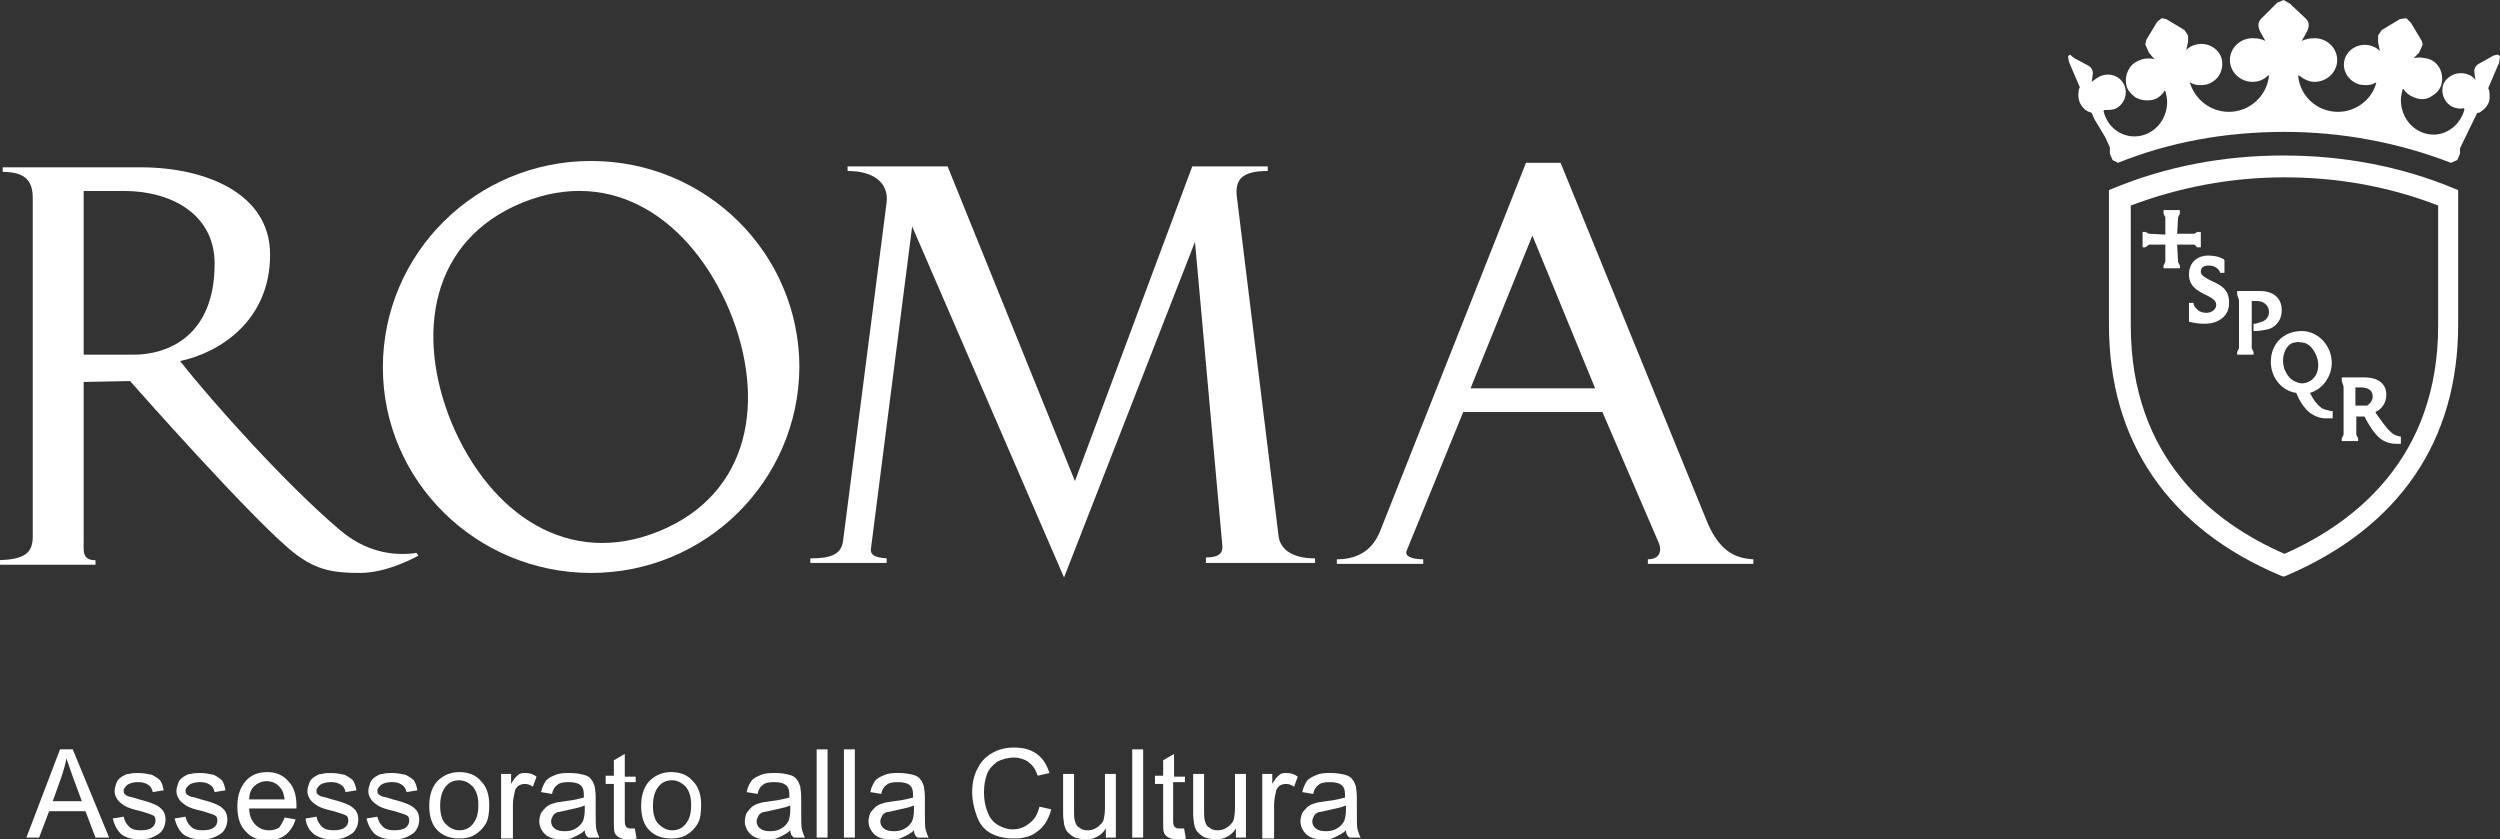 <?xml version="1.0" encoding="utf-8"?>
<!-- Generator: Adobe Illustrator 28.4.1, SVG Export Plug-In . SVG Version: 6.00 Build 0)  -->
<svg version="1.1" id="Livello_1" xmlns="http://www.w3.org/2000/svg" xmlns:xlink="http://www.w3.org/1999/xlink" x="0px" y="0px"
	 viewBox="0 0 274.9 92.3" style="enable-background:new 0 0 274.9 92.3;" xml:space="preserve">
<rect x="0" y="0" width="274.9" height="92.3" fill="#333333" stroke="none"/>
<style type="text/css">
	.st0{fill:#FFFFFF;}
	.st1{fill-rule:evenodd;clip-rule:evenodd;fill:#FFFFFF;}
</style>
<g>
	<path class="st0" d="M243.2,30.9L243.2,30.9L243.2,30.9c-0.6-0.3-1.2-0.6-1.2-1c0-0.5,0.3-0.7,0.9-0.7c0.8,0,1.1,0.5,1.2,0.7l0,0.1
		h0.5v-1.4l-0.1-0.1c-0.5-0.3-1.1-0.4-1.7-0.4c-1,0-2.1,0.6-2.1,2.1c0,1.3,1,1.8,1.8,2.2c0.6,0.3,1.2,0.6,1.2,1.1
		c0,0.6-0.6,0.9-1.1,0.9c-0.3,0-0.7-0.1-0.9-0.3c-0.4-0.3-0.5-0.6-0.5-0.7l0-0.1h-0.5v2.1l0.1,0c0.4,0.1,1,0.2,1.6,0.2
		c1.6,0,2.7-0.9,2.7-2.2C245.2,31.8,244.1,31.3,243.2,30.9"/>
	<path class="st0" d="M250.9,34.1c0-1.3-0.9-2.1-2.4-2.1H246v0.4l0.2,0.6v5.3l-0.2,0.4v0.3h1.8v-0.3l-0.2-0.4v-5.1l0-0.1
		c0.1,0,0.3,0,0.6,0c0.6,0,1.3,0.4,1.3,1.2c0,0.4-0.2,0.8-0.6,1c-0.2,0.1-0.6,0.2-0.9,0.3l-0.2,0v0.8h0.2c0.4,0,1-0.1,1.4-0.2
		C249.9,36.1,250.9,35.5,250.9,34.1"/>
	<polygon class="st0" points="239.4,26.9 241.3,26.9 241.6,27.2 242,27.2 242,25.5 241.6,25.5 241.3,25.7 239.4,25.7 239.5,23.9 
		239.7,23.5 239.7,23.1 237.9,23.1 237.9,23.5 238.1,23.9 238.1,25.8 236.3,25.7 235.9,25.5 235.6,25.5 235.6,27.2 235.9,27.2 
		236.3,26.9 238.1,26.9 238.1,28.8 237.9,29.2 237.9,29.5 239.7,29.5 239.7,29.2 239.5,28.8 	"/>
	<path class="st0" d="M259.3,48.2l-0.2-0.4v-2l0.9,0c0.4,0.8,1,1.8,1.7,2.4c0.5,0.4,1.1,0.6,1.8,0.6l0.5,0v-0.8l-0.1,0
		c-0.4-0.1-0.7-0.2-0.9-0.4c-0.7-0.6-1.1-1.3-1.7-2.1l-0.1-0.2c0.7-0.3,1.2-1,1.2-1.9c0-1.2-0.9-1.9-2.4-1.9h-2.5v0.4l0.2,0.6v5.3
		l-0.2,0.4v0.3h1.8V48.2z M259,44.6v-1.9l0-0.1c0.1,0,0.3,0,0.6,0c0.6,0,1.3,0.2,1.3,1c0,0.4-0.2,0.7-0.6,1L259,44.6z"/>
	<path class="st0" d="M249.7,39.8c0,1.7,1.2,3.2,2.8,3.4c0.4,1,0.9,1.7,1.5,2.2c0.6,0.4,1.1,0.6,1.8,0.6h0l0.5,0l0.2,0v-0.8l-0.2,0
		c-0.4-0.1-0.9-0.2-1.1-0.4c-0.4-0.3-0.8-0.8-1.2-1.6c1.4-0.4,2.4-1.8,2.4-3.3c0-1.9-1.5-3.5-3.3-3.5
		C251.1,36.4,249.7,37.8,249.7,39.8 M252.1,37.7l0.6-0.1l0.7,0.1c0.6,0.2,1,0.7,1.3,1.4c0.5,1.2,0.1,2.5-0.9,2.9v0
		c-0.4,0.2-0.9,0.2-1.3,0c-0.6-0.2-1-0.7-1.3-1.4C250.8,39.4,251.2,38.1,252.1,37.7"/>
	<path class="st0" d="M251.1,17.1c-6.6,0-12.9,1.2-18.7,3.6l-0.5,0.2v14.8c0,12.8,6.5,22.4,18.9,27.6l0.3,0.1l0.3-0.1
		c12.4-5.3,18.9-14.8,18.9-27.6V20.9l-0.5-0.2C264,18.3,257.7,17.1,251.1,17.1 M268.1,22.6v13.2c0,14.6-9.2,21.7-16.9,25.1
		c-7.8-3.4-16.9-10.5-16.9-25.1V22.6c5.3-2,11-3.1,16.9-3.1C257,19.5,262.7,20.5,268.1,22.6"/>
	<path class="st0" d="M274.9,6.2l-0.1-0.1L274.7,6l-0.5,0.1L272.6,7c-0.4,0.2-0.6,0.6-0.5,1.1l0.1,0.7c-0.2-0.3-0.5-0.5-0.8-0.6
		c-1-0.4-2.2,0-2.7,1c-0.4,1,0.1,2.2,1.1,2.6c0.3,0.1,0.7,0.2,1.1,0.1l0.1,0.1c-0.4,1.6-1.8,2.8-3.4,2.8c-2,0-3.6-1.7-3.6-3.8
		c0-0.4,0.1-0.8,0.2-1.2l0.1,0c0.3,0.5,0.8,0.8,1.4,1c0.6,0.2,1.3,0.1,1.8-0.3c0.5-0.3,0.9-0.8,1-1.4c0.1-0.6,0-1.2-0.3-1.7
		c-0.3-0.5-0.8-0.9-1.5-1c-0.5-0.1-0.9-0.1-1.3,0l0.6-0.6l0.4-0.9l-0.1-0.4l-1.2-2L264.6,2l-0.7,0.1l-2,1.2l-0.4,0.6l0,0.8l0.2,0.9
		c-0.3-0.3-0.7-0.5-1.1-0.6c-1.2-0.3-2.5,0.4-2.8,1.6c-0.3,1.2,0.5,2.4,1.7,2.7c0.6,0.1,1.2,0.1,1.7-0.2l0.1,0
		c-0.5,1.9-2.3,3.2-4.2,3.2c-2.3,0-4.2-1.7-4.4-4l0.1,0c0.5,0.4,1.1,0.7,1.7,0.7c1.4,0,2.5-1.1,2.5-2.4c0-1.3-1.1-2.4-2.5-2.4
		c-0.5,0-1,0.1-1.4,0.3l0.5-0.9c0.3-0.5,0.4-1.1,0-1.5l-1.8-1.7L251.1,0l-0.7,0.3l-1.8,1.8c-0.4,0.4-0.3,1,0,1.5l0.5,0.9
		c-0.4-0.2-0.8-0.3-1.4-0.3c-1.4,0-2.5,1.1-2.5,2.4c0,1.3,1.1,2.4,2.5,2.4c0.6,0,1.2-0.2,1.7-0.7l0.1,0c-0.2,2.2-2.1,4-4.4,4
		c-2,0-3.7-1.3-4.3-3.2l0.1,0c0.5,0.3,1.1,0.3,1.7,0.2c1.2-0.3,2-1.5,1.7-2.8c-0.3-1.2-1.6-1.9-2.8-1.6c-0.5,0.1-0.8,0.3-1.1,0.6
		l0.2-0.9l0-0.7l-0.4-0.6l-2-1.2L237.7,2l-0.5,0.4l-1.2,2l-0.1,0.5l0.4,0.9l0.6,0.7c-0.4-0.1-0.8-0.1-1.3,0
		c-0.6,0.2-1.2,0.5-1.5,1.1c-0.3,0.5-0.4,1.1-0.3,1.7c0.1,0.6,0.5,1,1,1.4c0.5,0.3,1.2,0.4,1.8,0.3c0.6-0.1,1.1-0.5,1.4-1l0.1,0
		c0.1,0.4,0.2,0.8,0.2,1.2c0,2.1-1.6,3.8-3.6,3.8c-1.6,0-3-1.1-3.4-2.8l0.1-0.1c0.4,0,0.7,0,1.1-0.1c0.5-0.2,0.9-0.6,1.1-1.1
		c0.2-0.5,0.2-1,0-1.5c-0.4-1-1.6-1.5-2.7-1c-0.4,0.2-0.6,0.4-0.9,0.6l0.1-0.7c0.1-0.5-0.1-0.9-0.5-1.1l-1.5-0.8L227.6,6l-0.1,0.1
		l-0.1,0.1l0.1,0.6l1.2,2.8l-0.1,0.2l0,0c-0.1,0.6-0.1,1,0.1,1.5c0.2,0.4,0.5,0.8,1,1l0.3,0.1l0.3,0.7l1.2,2l0.5,1.1l0,0.7l0,0
		l0.3,0.7l0,0l0.6,0.3l0,0l0,0c5.7-2.3,11.9-3.4,18.3-3.4c6.4,0,12.6,1.2,18.3,3.4l0,0l0.7-0.3l0.3-0.7l0-0.6l1.9-3.9l0.2,0l0,0
		c0.5-0.3,0.8-0.6,1-1c0.2-0.4,0.2-0.9,0.1-1.5l-0.1-0.2l1.2-2.8L274.9,6.2z"/>
	<path class="st0" d="M132.4,61.9h12.2v-0.5c-2.5,0-3.8-1-4-2.4L136,21.6c-0.2-1.8,0.5-2.8,3.4-2.8v-0.5h-8.3l-12.9,34.6l-14-34.6
		h-11v0.5c3,0,4.5,1.4,4.3,3.4l-4.8,37.3c-0.2,1.5-1.4,1.9-3.6,1.9v0.5h8.4v-0.5c-1.4-0.1-1.9-0.4-1.7-1.3l4.5-35.2l16.7,38.6
		l14.4-36.9l3,33.3c0.1,0.8-0.2,1.4-1.8,1.4V61.9z"/>
	<path class="st1" d="M49.7,46.6c-4.1-9.9-2.3-20.2,7.7-24.3c10-4.1,18.6,1.9,22.8,11.8c4.1,9.9,2.3,20.2-7.7,24.3
		C62.5,62.5,53.9,56.5,49.7,46.6 M42.1,40.4c0-12.5,10.2-22.7,22.9-22.7c12.6,0,22.9,10.1,22.9,22.7C87.8,52.9,77.6,63,65,63
		C52.4,63,42.1,52.9,42.1,40.4"/>
	<path class="st1" d="M9.2,39.1V21h4.5c4.9,0,9.9,2.4,9.9,8c0,8-5.2,10-8.9,10H9.2z M14.3,41.9c0,0,14.1,16,18.3,19.1
		c2.3,1.7,4.1,2,7,2c3.1,0,6.4-1.9,6.4-1.9l-0.2-0.3c-2.7,0.4-5.7-0.2-8.4-2.5c-5.8-4.9-13.9-13.9-17.6-18.6
		c4.3-0.9,9.9-4.4,9.9-11.7c0-6.8-7.2-9.6-14.2-9.6l-15.2,0v0.5c2.7,0,3.3,1.2,3.3,2.9v37.2c0,1.9-1,2.5-3.7,2.6l0,0.5h10.6l0-0.5
		c-1.5,0-1.3-1-1.3-2.2V42L14.3,41.9z"/>
	<path class="st1" d="M175.4,42.7l-13.7,0l6.8-16.8L175.4,42.7z M176.2,45.3l6.2,14.4c0.4,1,0,1.8-1.2,1.8V62h11.6v-0.5
		c-2.2-0.1-3.9-1.1-5.2-4.4l-16-39.2h-3.8l-16,40.4c-1,2.6-3,3.2-4.8,3.2l0,0.5h9.5v-0.5c-1.4,0-2.1-0.4-1.8-1l6.2-15.2L176.2,45.3z
		"/>
</g>
<g>
	<path class="st0" d="M2.9,92.1l3.7-9.7h1.4l4,9.7h-1.5l-1.1-2.9H5.4l-1.1,2.9H2.9z M5.8,88.1H9l-1-2.7c-0.3-0.8-0.5-1.5-0.7-2
		C7.2,84,7,84.7,6.8,85.3L5.8,88.1z"/>
	<path class="st0" d="M12.4,90l1.2-0.2c0.1,0.5,0.3,0.8,0.6,1.1c0.3,0.3,0.7,0.4,1.3,0.4c0.5,0,1-0.1,1.2-0.3
		c0.3-0.2,0.4-0.5,0.4-0.8c0-0.3-0.1-0.5-0.4-0.6c-0.2-0.1-0.6-0.2-1.2-0.4c-0.9-0.2-1.5-0.4-1.8-0.6c-0.3-0.2-0.6-0.4-0.8-0.7
		c-0.2-0.3-0.3-0.6-0.3-0.9c0-0.3,0.1-0.6,0.2-0.9c0.1-0.3,0.3-0.5,0.6-0.7c0.2-0.1,0.4-0.3,0.8-0.3c0.3-0.1,0.7-0.1,1-0.1
		c0.6,0,1,0.1,1.5,0.2c0.4,0.2,0.7,0.4,0.9,0.6c0.2,0.3,0.3,0.6,0.4,1.1l-1.2,0.2c-0.1-0.4-0.2-0.6-0.5-0.8
		c-0.3-0.2-0.6-0.3-1.1-0.3c-0.5,0-0.9,0.1-1.2,0.3c-0.2,0.2-0.4,0.4-0.4,0.6c0,0.2,0,0.3,0.1,0.4c0.1,0.1,0.2,0.2,0.5,0.3
		c0.1,0,0.5,0.1,1.1,0.3c0.8,0.2,1.4,0.4,1.8,0.6c0.3,0.1,0.6,0.4,0.8,0.6c0.2,0.3,0.3,0.6,0.3,1c0,0.4-0.1,0.8-0.3,1.1
		c-0.2,0.4-0.6,0.6-1,0.8c-0.4,0.2-0.9,0.3-1.5,0.3c-0.9,0-1.6-0.2-2.1-0.6C12.9,91.3,12.6,90.8,12.4,90z"/>
	<path class="st0" d="M19.2,90l1.2-0.2c0.1,0.5,0.3,0.8,0.6,1.1c0.3,0.3,0.7,0.4,1.3,0.4c0.5,0,1-0.1,1.2-0.3
		c0.3-0.2,0.4-0.5,0.4-0.8c0-0.3-0.1-0.5-0.4-0.6c-0.2-0.1-0.6-0.2-1.2-0.4c-0.9-0.2-1.5-0.4-1.8-0.6c-0.3-0.2-0.6-0.4-0.8-0.7
		c-0.2-0.3-0.3-0.6-0.3-0.9c0-0.3,0.1-0.6,0.2-0.9c0.1-0.3,0.3-0.5,0.6-0.7c0.2-0.1,0.4-0.3,0.8-0.3c0.3-0.1,0.7-0.1,1-0.1
		c0.6,0,1,0.1,1.5,0.2c0.4,0.2,0.7,0.4,0.9,0.6c0.2,0.3,0.3,0.6,0.4,1.1l-1.2,0.2c-0.1-0.4-0.2-0.6-0.5-0.8
		c-0.3-0.2-0.6-0.3-1.1-0.3c-0.5,0-0.9,0.1-1.2,0.3c-0.2,0.2-0.4,0.4-0.4,0.6c0,0.2,0,0.3,0.1,0.4c0.1,0.1,0.2,0.2,0.5,0.3
		c0.1,0,0.5,0.1,1.1,0.3c0.8,0.2,1.4,0.4,1.8,0.6c0.3,0.1,0.6,0.4,0.8,0.6c0.2,0.3,0.3,0.6,0.3,1c0,0.4-0.1,0.8-0.3,1.1
		c-0.2,0.4-0.6,0.6-1,0.8c-0.4,0.2-0.9,0.3-1.5,0.3c-0.9,0-1.6-0.2-2.1-0.6C19.7,91.3,19.4,90.8,19.2,90z"/>
	<path class="st0" d="M31.3,89.9l1.2,0.2c-0.2,0.7-0.6,1.3-1.1,1.7c-0.5,0.4-1.2,0.6-2,0.6c-1,0-1.8-0.3-2.4-1
		c-0.6-0.6-0.9-1.5-0.9-2.7c0-1.2,0.3-2.1,0.9-2.8c0.6-0.7,1.4-1,2.4-1c0.9,0,1.7,0.3,2.3,1c0.6,0.6,0.9,1.5,0.9,2.7
		c0,0.1,0,0.2,0,0.3h-5.2c0,0.8,0.3,1.4,0.7,1.8c0.4,0.4,0.9,0.6,1.5,0.6c0.4,0,0.8-0.1,1.1-0.3C30.9,90.7,31.1,90.4,31.3,89.9z
		 M27.4,87.9h3.9c-0.1-0.6-0.2-1-0.5-1.3c-0.4-0.5-0.9-0.7-1.5-0.7c-0.5,0-1,0.2-1.4,0.6C27.6,86.8,27.4,87.3,27.4,87.9z"/>
	<path class="st0" d="M33.6,90l1.2-0.2c0.1,0.5,0.3,0.8,0.6,1.1c0.3,0.3,0.7,0.4,1.3,0.4c0.5,0,1-0.1,1.2-0.3
		c0.3-0.2,0.4-0.5,0.4-0.8c0-0.3-0.1-0.5-0.4-0.6c-0.2-0.1-0.6-0.2-1.2-0.4c-0.9-0.2-1.5-0.4-1.8-0.6c-0.3-0.2-0.6-0.4-0.8-0.7
		c-0.2-0.3-0.3-0.6-0.3-0.9c0-0.3,0.1-0.6,0.2-0.9c0.1-0.3,0.3-0.5,0.6-0.7c0.2-0.1,0.4-0.3,0.8-0.3c0.3-0.1,0.7-0.1,1-0.1
		c0.6,0,1,0.1,1.5,0.2c0.4,0.2,0.7,0.4,0.9,0.6c0.2,0.3,0.3,0.6,0.4,1.1L38,87.1c-0.1-0.4-0.2-0.6-0.5-0.8c-0.3-0.2-0.6-0.3-1.1-0.3
		c-0.5,0-0.9,0.1-1.2,0.3c-0.2,0.2-0.4,0.4-0.4,0.6c0,0.2,0,0.3,0.1,0.4c0.1,0.1,0.2,0.2,0.5,0.3c0.1,0,0.5,0.1,1.1,0.3
		c0.8,0.2,1.4,0.4,1.8,0.6c0.3,0.1,0.6,0.4,0.8,0.6c0.2,0.3,0.3,0.6,0.3,1c0,0.4-0.1,0.8-0.3,1.1c-0.2,0.4-0.6,0.6-1,0.8
		c-0.4,0.2-0.9,0.3-1.5,0.3c-0.9,0-1.6-0.2-2.1-0.6C34,91.3,33.7,90.8,33.6,90z"/>
	<path class="st0" d="M40.3,90l1.2-0.2c0.1,0.5,0.3,0.8,0.6,1.1c0.3,0.3,0.7,0.4,1.3,0.4c0.5,0,1-0.1,1.2-0.3
		c0.3-0.2,0.4-0.5,0.4-0.8c0-0.3-0.1-0.5-0.4-0.6c-0.2-0.1-0.6-0.2-1.2-0.4c-0.9-0.2-1.5-0.4-1.8-0.6c-0.3-0.2-0.6-0.4-0.8-0.7
		c-0.2-0.3-0.3-0.6-0.3-0.9c0-0.3,0.1-0.6,0.2-0.9c0.1-0.3,0.3-0.5,0.6-0.7c0.2-0.1,0.4-0.3,0.8-0.3c0.3-0.1,0.7-0.1,1-0.1
		c0.6,0,1,0.1,1.5,0.2c0.4,0.2,0.7,0.4,0.9,0.6c0.2,0.3,0.3,0.6,0.4,1.1l-1.2,0.2c-0.1-0.4-0.2-0.6-0.5-0.8
		c-0.3-0.2-0.6-0.3-1.1-0.3c-0.5,0-0.9,0.1-1.2,0.3c-0.2,0.2-0.4,0.4-0.4,0.6c0,0.2,0,0.3,0.1,0.4c0.1,0.1,0.2,0.2,0.5,0.3
		c0.1,0,0.5,0.1,1.1,0.3c0.8,0.2,1.4,0.4,1.8,0.6c0.3,0.1,0.6,0.4,0.8,0.6c0.2,0.3,0.3,0.6,0.3,1c0,0.4-0.1,0.8-0.3,1.1
		c-0.2,0.4-0.6,0.6-1,0.8c-0.4,0.2-0.9,0.3-1.5,0.3c-0.9,0-1.6-0.2-2.1-0.6C40.8,91.3,40.5,90.8,40.3,90z"/>
	<path class="st0" d="M47.2,88.6c0-1.3,0.4-2.3,1.1-2.9c0.6-0.5,1.3-0.8,2.2-0.8c1,0,1.8,0.3,2.4,1c0.6,0.6,0.9,1.5,0.9,2.6
		c0,0.9-0.1,1.6-0.4,2.1c-0.3,0.5-0.7,0.9-1.2,1.2c-0.5,0.3-1.1,0.4-1.7,0.4c-1,0-1.8-0.3-2.4-0.9C47.5,90.7,47.2,89.8,47.2,88.6z
		 M48.4,88.6c0,0.9,0.2,1.6,0.6,2c0.4,0.4,0.9,0.7,1.5,0.7c0.6,0,1.1-0.2,1.5-0.7c0.4-0.5,0.6-1.1,0.6-2.1c0-0.9-0.2-1.5-0.6-2
		c-0.4-0.4-0.9-0.7-1.5-0.7c-0.6,0-1.1,0.2-1.5,0.7C48.6,87,48.4,87.7,48.4,88.6z"/>
	<path class="st0" d="M55.1,92.1v-7h1.1v1.1c0.3-0.5,0.5-0.8,0.8-1c0.2-0.2,0.5-0.2,0.8-0.2c0.4,0,0.8,0.1,1.2,0.4l-0.4,1.1
		c-0.3-0.2-0.6-0.3-0.9-0.3c-0.3,0-0.5,0.1-0.7,0.2c-0.2,0.2-0.4,0.4-0.4,0.7c-0.1,0.4-0.2,0.9-0.2,1.4v3.7H55.1z"/>
	<path class="st0" d="M64.3,91.3c-0.4,0.4-0.9,0.6-1.3,0.8c-0.4,0.2-0.8,0.2-1.3,0.2c-0.8,0-1.4-0.2-1.8-0.6
		c-0.4-0.4-0.6-0.9-0.6-1.4c0-0.3,0.1-0.7,0.2-0.9c0.2-0.3,0.4-0.5,0.6-0.7c0.3-0.2,0.5-0.3,0.9-0.4c0.2-0.1,0.6-0.1,1.1-0.2
		c1-0.1,1.7-0.3,2.1-0.4c0-0.2,0-0.3,0-0.3c0-0.5-0.1-0.8-0.3-1c-0.3-0.3-0.8-0.4-1.4-0.4c-0.6,0-1,0.1-1.2,0.3
		c-0.3,0.2-0.5,0.5-0.6,1l-1.2-0.2c0.1-0.5,0.3-0.9,0.5-1.2c0.2-0.3,0.6-0.5,1.1-0.7c0.5-0.2,1-0.2,1.6-0.2c0.6,0,1.1,0.1,1.5,0.2
		c0.4,0.1,0.7,0.3,0.8,0.5c0.2,0.2,0.3,0.5,0.4,0.8c0,0.2,0.1,0.6,0.1,1.1v1.6c0,1.1,0,1.8,0.1,2.1c0.1,0.3,0.2,0.6,0.3,0.8h-1.2
		C64.4,91.9,64.3,91.6,64.3,91.3z M64.2,88.6c-0.4,0.2-1.1,0.3-1.9,0.5c-0.5,0.1-0.8,0.2-1,0.2c-0.2,0.1-0.4,0.2-0.5,0.4
		c-0.1,0.2-0.2,0.4-0.2,0.6c0,0.3,0.1,0.6,0.4,0.8c0.2,0.2,0.6,0.3,1.1,0.3c0.5,0,0.9-0.1,1.2-0.3c0.4-0.2,0.6-0.5,0.8-0.8
		c0.1-0.3,0.2-0.7,0.2-1.2V88.6z"/>
	<path class="st0" d="M69.8,91.1l0.2,1.1c-0.3,0.1-0.6,0.1-0.9,0.1c-0.4,0-0.8-0.1-1-0.2c-0.2-0.1-0.4-0.3-0.5-0.5
		c-0.1-0.2-0.1-0.7-0.1-1.4v-4h-0.9v-0.9h0.9v-1.7l1.2-0.7v2.5h1.2V86h-1.2v4.1c0,0.3,0,0.6,0.1,0.7c0,0.1,0.1,0.2,0.2,0.2
		c0.1,0.1,0.2,0.1,0.4,0.1C69.4,91.1,69.6,91.1,69.8,91.1z"/>
	<path class="st0" d="M70.5,88.6c0-1.3,0.4-2.3,1.1-2.9c0.6-0.5,1.3-0.8,2.2-0.8c1,0,1.8,0.3,2.4,1c0.6,0.6,0.9,1.5,0.9,2.6
		c0,0.9-0.1,1.6-0.4,2.1c-0.3,0.5-0.7,0.9-1.2,1.2c-0.5,0.3-1.1,0.4-1.7,0.4c-1,0-1.8-0.3-2.4-0.9C70.8,90.7,70.5,89.8,70.5,88.6z
		 M71.8,88.6c0,0.9,0.2,1.6,0.6,2c0.4,0.4,0.9,0.7,1.5,0.7c0.6,0,1.1-0.2,1.5-0.7c0.4-0.5,0.6-1.1,0.6-2.1c0-0.9-0.2-1.5-0.6-2
		c-0.4-0.4-0.9-0.7-1.5-0.7c-0.6,0-1.1,0.2-1.5,0.7C72,87,71.8,87.7,71.8,88.6z"/>
	<path class="st0" d="M86.9,91.3c-0.4,0.4-0.9,0.6-1.3,0.8c-0.4,0.2-0.8,0.2-1.3,0.2c-0.8,0-1.4-0.2-1.8-0.6
		c-0.4-0.4-0.6-0.9-0.6-1.4c0-0.3,0.1-0.7,0.2-0.9c0.2-0.3,0.4-0.5,0.6-0.7c0.3-0.2,0.5-0.3,0.9-0.4c0.2-0.1,0.6-0.1,1.1-0.2
		c1-0.1,1.7-0.3,2.1-0.4c0-0.2,0-0.3,0-0.3c0-0.5-0.1-0.8-0.3-1c-0.3-0.3-0.8-0.4-1.4-0.4c-0.6,0-1,0.1-1.2,0.3
		c-0.3,0.2-0.5,0.5-0.6,1l-1.2-0.2c0.1-0.5,0.3-0.9,0.5-1.2c0.2-0.3,0.6-0.5,1.1-0.7c0.5-0.2,1-0.2,1.6-0.2c0.6,0,1.1,0.1,1.5,0.2
		c0.4,0.1,0.7,0.3,0.8,0.5c0.2,0.2,0.3,0.5,0.4,0.8c0,0.2,0.1,0.6,0.1,1.1v1.6c0,1.1,0,1.8,0.1,2.1c0.1,0.3,0.2,0.6,0.3,0.8h-1.2
		C87,91.9,86.9,91.6,86.9,91.3z M86.8,88.6c-0.4,0.2-1.1,0.3-1.9,0.5c-0.5,0.1-0.8,0.2-1,0.2c-0.2,0.1-0.4,0.2-0.5,0.4
		c-0.1,0.2-0.2,0.4-0.2,0.6c0,0.3,0.1,0.6,0.4,0.8c0.2,0.2,0.6,0.3,1.1,0.3c0.5,0,0.9-0.1,1.2-0.3c0.4-0.2,0.6-0.5,0.8-0.8
		c0.1-0.3,0.2-0.7,0.2-1.2V88.6z"/>
	<path class="st0" d="M89.8,92.1v-9.7H91v9.7H89.8z"/>
	<path class="st0" d="M92.8,92.1v-9.7H94v9.7H92.8z"/>
	<path class="st0" d="M100.5,91.3c-0.4,0.4-0.9,0.6-1.3,0.8c-0.4,0.2-0.8,0.2-1.3,0.2c-0.8,0-1.4-0.2-1.8-0.6
		c-0.4-0.4-0.6-0.9-0.6-1.4c0-0.3,0.1-0.7,0.2-0.9c0.2-0.3,0.4-0.5,0.6-0.7c0.3-0.2,0.5-0.3,0.9-0.4c0.2-0.1,0.6-0.1,1.1-0.2
		c1-0.1,1.7-0.3,2.1-0.4c0-0.2,0-0.3,0-0.3c0-0.5-0.1-0.8-0.3-1c-0.3-0.3-0.8-0.4-1.4-0.4c-0.6,0-1,0.1-1.2,0.3
		c-0.3,0.2-0.5,0.5-0.6,1l-1.2-0.2c0.1-0.5,0.3-0.9,0.5-1.2c0.2-0.3,0.6-0.5,1.1-0.7c0.5-0.2,1-0.2,1.6-0.2c0.6,0,1.1,0.1,1.5,0.2
		c0.4,0.1,0.7,0.3,0.8,0.5c0.2,0.2,0.3,0.5,0.4,0.8c0,0.2,0.1,0.6,0.1,1.1v1.6c0,1.1,0,1.8,0.1,2.1c0.1,0.3,0.2,0.6,0.3,0.8h-1.2
		C100.6,91.9,100.5,91.6,100.5,91.3z M100.4,88.6c-0.4,0.2-1.1,0.3-1.9,0.5c-0.5,0.1-0.8,0.2-1,0.2c-0.2,0.1-0.4,0.2-0.5,0.4
		c-0.1,0.2-0.2,0.4-0.2,0.6c0,0.3,0.1,0.6,0.4,0.8c0.2,0.2,0.6,0.3,1.1,0.3c0.5,0,0.9-0.1,1.2-0.3c0.4-0.2,0.6-0.5,0.8-0.8
		c0.1-0.3,0.2-0.7,0.2-1.2V88.6z"/>
	<path class="st0" d="M114.3,88.7l1.3,0.3c-0.3,1.1-0.8,1.9-1.5,2.4c-0.7,0.6-1.6,0.8-2.6,0.8c-1,0-1.9-0.2-2.6-0.6
		c-0.7-0.4-1.2-1-1.5-1.9c-0.3-0.8-0.5-1.7-0.5-2.6c0-1,0.2-1.9,0.6-2.6c0.4-0.8,0.9-1.3,1.6-1.7c0.7-0.4,1.5-0.6,2.4-0.6
		c1,0,1.8,0.2,2.5,0.7c0.7,0.5,1.1,1.2,1.4,2.1l-1.3,0.3c-0.2-0.7-0.6-1.2-1-1.5c-0.4-0.3-1-0.5-1.6-0.5c-0.7,0-1.4,0.2-1.9,0.5
		c-0.5,0.4-0.9,0.8-1.1,1.4c-0.2,0.6-0.3,1.2-0.3,1.9c0,0.8,0.1,1.5,0.4,2.2c0.2,0.6,0.6,1.1,1.1,1.4c0.5,0.3,1.1,0.5,1.6,0.5
		c0.7,0,1.3-0.2,1.8-0.6C113.8,90.1,114.1,89.5,114.3,88.7z"/>
	<path class="st0" d="M121.6,92.1v-1c-0.5,0.8-1.3,1.2-2.2,1.2c-0.4,0-0.8-0.1-1.2-0.2c-0.4-0.2-0.6-0.4-0.8-0.6
		c-0.2-0.2-0.3-0.5-0.4-0.9c0-0.2-0.1-0.6-0.1-1.1v-4.4h1.2V89c0,0.6,0,1,0.1,1.3c0.1,0.3,0.2,0.6,0.5,0.7c0.2,0.2,0.5,0.3,0.9,0.3
		c0.4,0,0.7-0.1,1-0.3c0.3-0.2,0.5-0.4,0.7-0.7c0.1-0.3,0.2-0.8,0.2-1.4v-3.8h1.2v7H121.6z"/>
	<path class="st0" d="M124.5,92.1v-9.7h1.2v9.7H124.5z"/>
	<path class="st0" d="M130.2,91.1l0.2,1.1c-0.3,0.1-0.6,0.1-0.9,0.1c-0.4,0-0.8-0.1-1-0.2c-0.2-0.1-0.4-0.3-0.5-0.5
		c-0.1-0.2-0.1-0.7-0.1-1.4v-4h-0.9v-0.9h0.9v-1.7l1.2-0.7v2.5h1.2V86H129v4.1c0,0.3,0,0.6,0.1,0.7c0,0.1,0.1,0.2,0.2,0.2
		c0.1,0.1,0.2,0.1,0.4,0.1C129.8,91.1,129.9,91.1,130.2,91.1z"/>
	<path class="st0" d="M135.9,92.1v-1c-0.5,0.8-1.3,1.2-2.2,1.2c-0.4,0-0.8-0.1-1.2-0.2c-0.4-0.2-0.6-0.4-0.8-0.6
		c-0.2-0.2-0.3-0.5-0.4-0.9c0-0.2-0.1-0.6-0.1-1.1v-4.4h1.2V89c0,0.6,0,1,0.1,1.3c0.1,0.3,0.2,0.6,0.5,0.7c0.2,0.2,0.5,0.3,0.9,0.3
		c0.4,0,0.7-0.1,1-0.3c0.3-0.2,0.5-0.4,0.7-0.7c0.1-0.3,0.2-0.8,0.2-1.4v-3.8h1.2v7H135.9z"/>
	<path class="st0" d="M138.8,92.1v-7h1.1v1.1c0.3-0.5,0.5-0.8,0.8-1c0.2-0.2,0.5-0.2,0.8-0.2c0.4,0,0.8,0.1,1.2,0.4l-0.4,1.1
		c-0.3-0.2-0.6-0.3-0.9-0.3c-0.3,0-0.5,0.1-0.7,0.2c-0.2,0.2-0.4,0.4-0.4,0.7c-0.1,0.4-0.2,0.9-0.2,1.4v3.7H138.8z"/>
	<path class="st0" d="M148,91.3c-0.4,0.4-0.9,0.6-1.3,0.8c-0.4,0.2-0.8,0.2-1.3,0.2c-0.8,0-1.4-0.2-1.8-0.6
		c-0.4-0.4-0.6-0.9-0.6-1.4c0-0.3,0.1-0.7,0.2-0.9c0.2-0.3,0.4-0.5,0.6-0.7c0.3-0.2,0.5-0.3,0.9-0.4c0.2-0.1,0.6-0.1,1.1-0.2
		c1-0.1,1.7-0.3,2.1-0.4c0-0.2,0-0.3,0-0.3c0-0.5-0.1-0.8-0.3-1c-0.3-0.3-0.8-0.4-1.4-0.4c-0.6,0-1,0.1-1.2,0.3
		c-0.3,0.2-0.5,0.5-0.6,1l-1.2-0.2c0.1-0.5,0.3-0.9,0.5-1.2c0.2-0.3,0.6-0.5,1.1-0.7c0.5-0.2,1-0.2,1.6-0.2c0.6,0,1.1,0.1,1.5,0.2
		c0.4,0.1,0.7,0.3,0.8,0.5c0.2,0.2,0.3,0.5,0.4,0.8c0,0.2,0.1,0.6,0.1,1.1v1.6c0,1.1,0,1.8,0.1,2.1c0.1,0.3,0.2,0.6,0.3,0.8h-1.2
		C148.1,91.9,148,91.6,148,91.3z M147.9,88.6c-0.4,0.2-1.1,0.3-1.9,0.5c-0.5,0.1-0.8,0.2-1,0.2c-0.2,0.1-0.4,0.2-0.5,0.4
		c-0.1,0.2-0.2,0.4-0.2,0.6c0,0.3,0.1,0.6,0.4,0.8c0.2,0.2,0.6,0.3,1.1,0.3c0.5,0,0.9-0.1,1.2-0.3c0.4-0.2,0.6-0.5,0.8-0.8
		c0.1-0.3,0.2-0.7,0.2-1.2V88.6z"/>
</g>
</svg>
